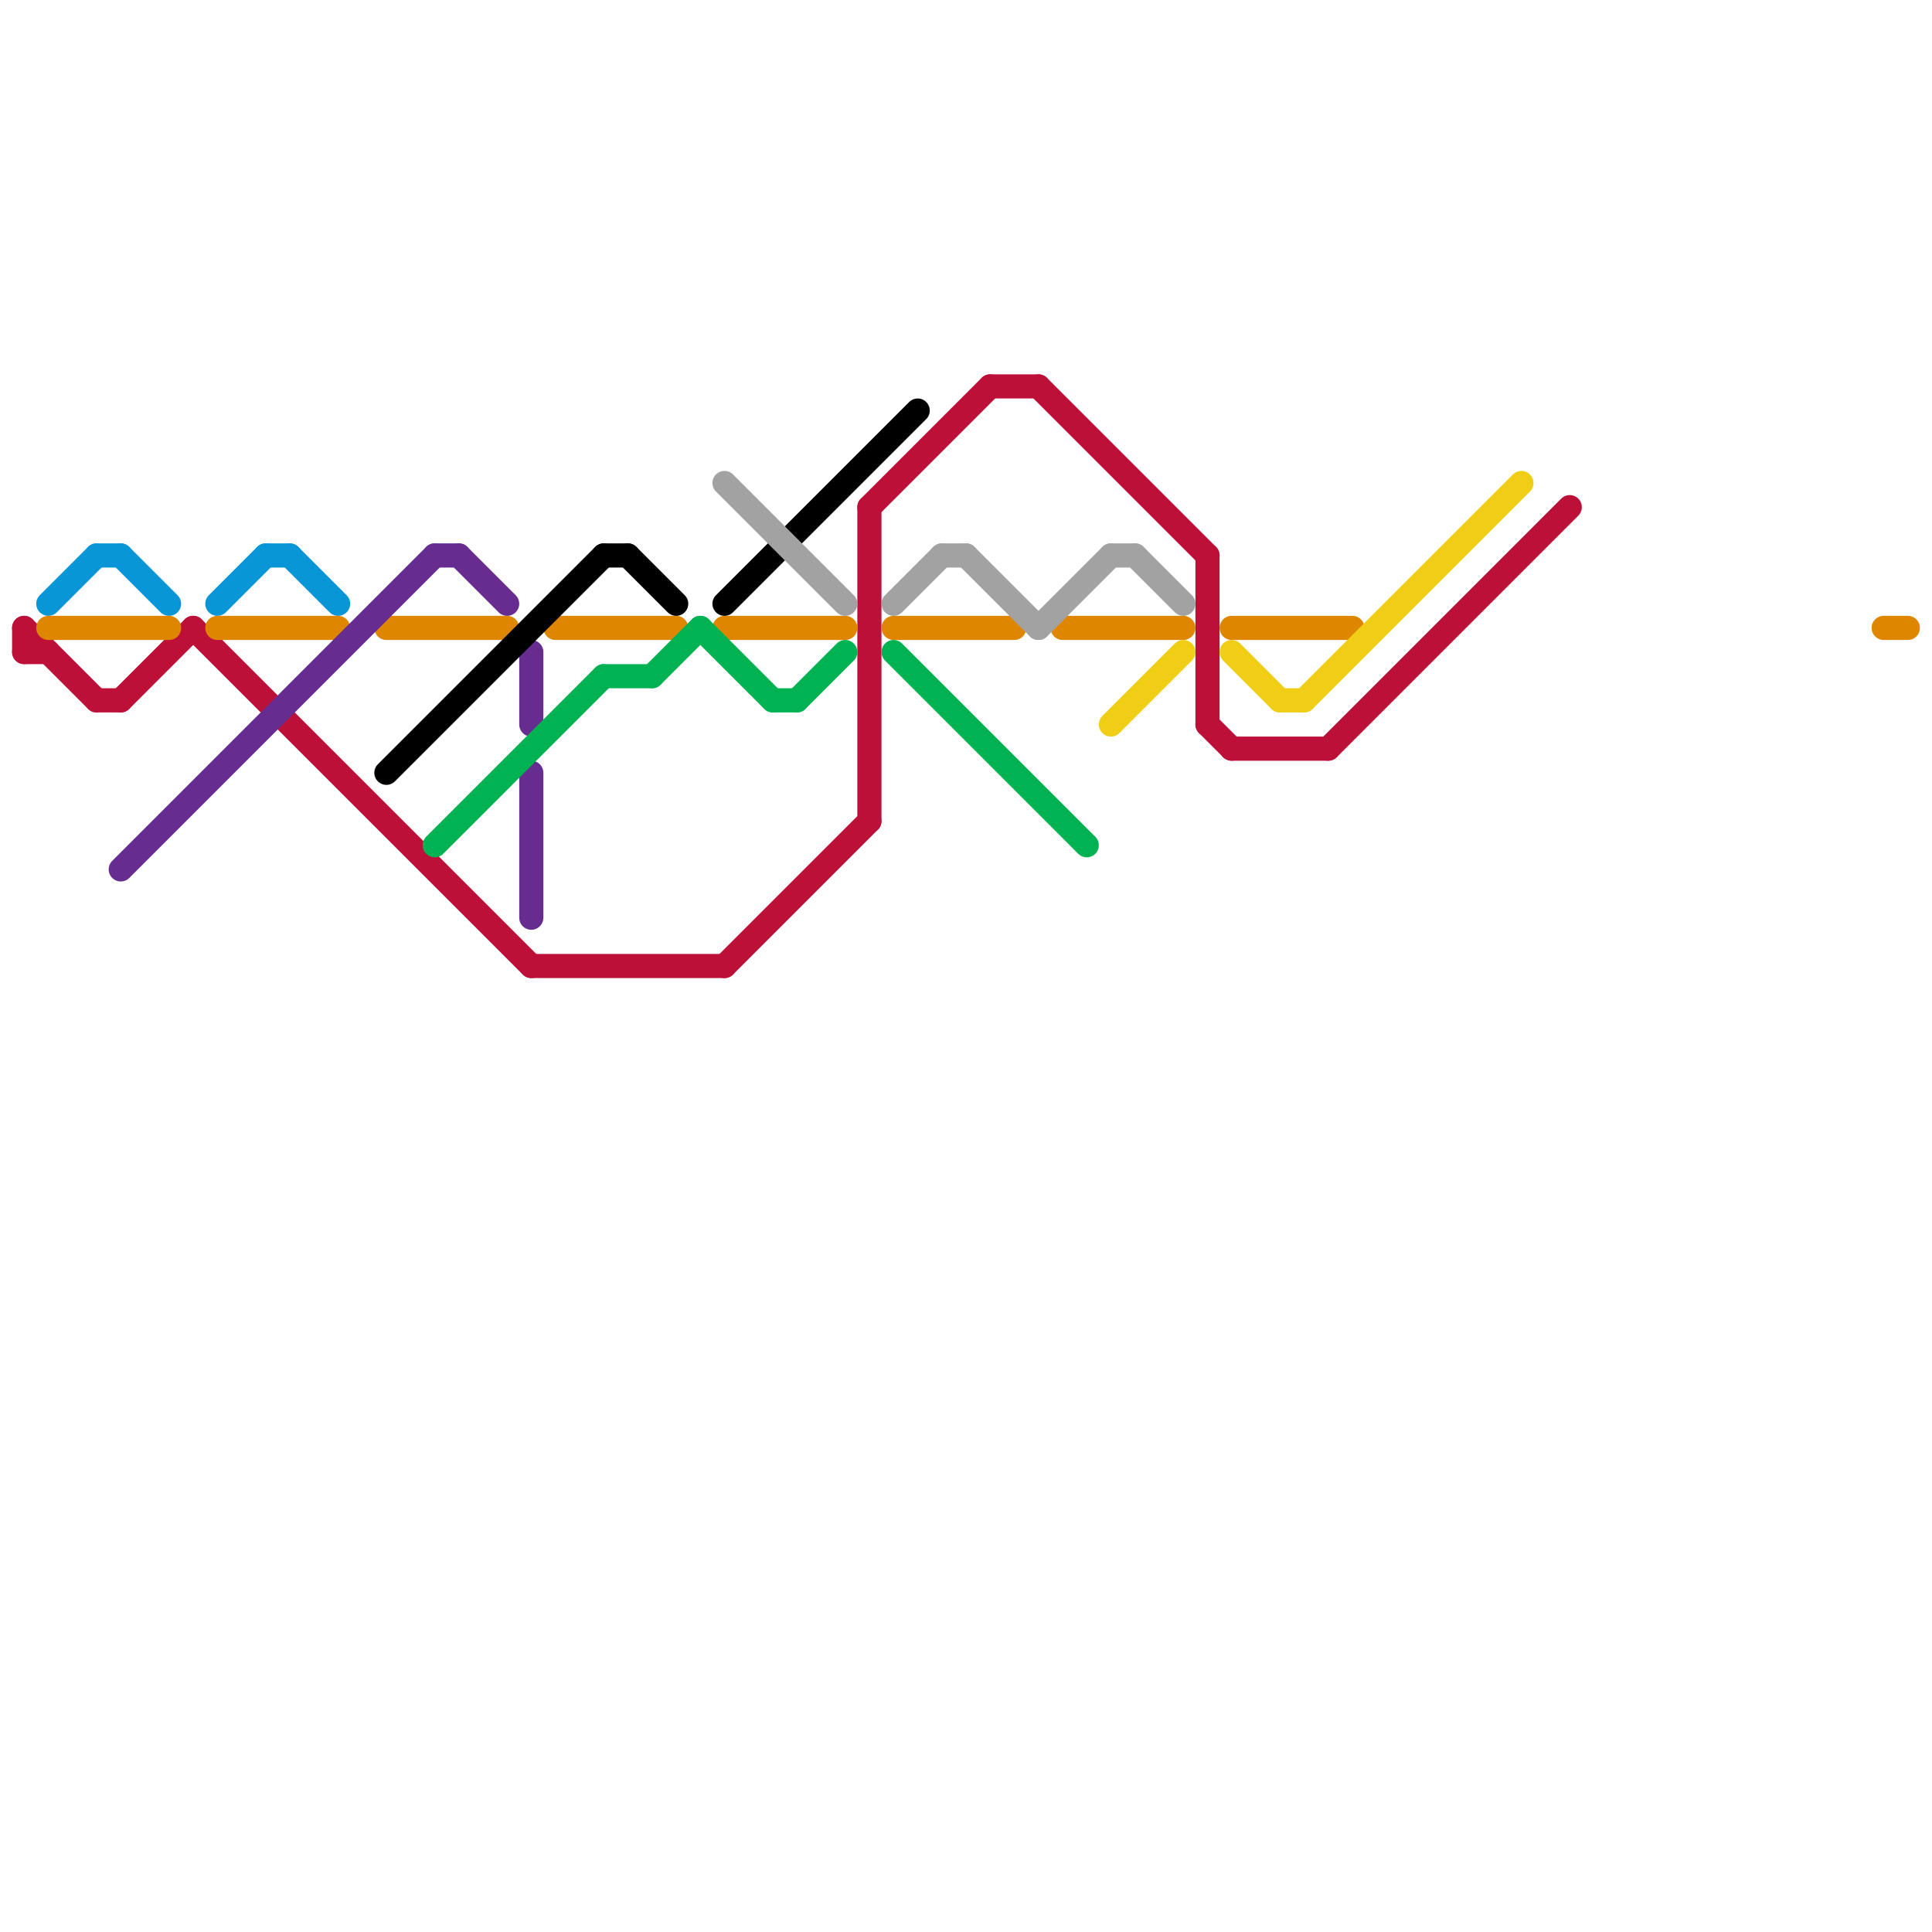 
<svg version="1.1" xmlns="http://www.w3.org/2000/svg" viewBox="0 0 80 80">
<style>text { font: 1px Helvetica; font-weight: 600; white-space: pre; dominant-baseline: central; } line { stroke-width: 1; fill: none; stroke-linecap: round; stroke-linejoin: round; } .c0 { stroke: #bd1038 } .c1 { stroke: #0896d7 } .c2 { stroke: #df8600 } .c3 { stroke: #662c90 } .c4 { stroke: #000000 } .c5 { stroke: #00b251 } .c6 { stroke: #a2a2a2 } .c7 { stroke: #f0ce15 }</style><defs><g id="wm-xf"><circle r="1.2" fill="#000"/><circle r="0.9" fill="#fff"/><circle r="0.6" fill="#000"/><circle r="0.3" fill="#fff"/></g><g id="wm"><circle r="0.6" fill="#000"/><circle r="0.3" fill="#fff"/></g></defs><line class="c0" x1="5" y1="29" x2="8" y2="26"/><line class="c0" x1="36" y1="21" x2="36" y2="34"/><line class="c0" x1="41" y1="16" x2="43" y2="16"/><line class="c0" x1="1" y1="26" x2="4" y2="29"/><line class="c0" x1="8" y1="26" x2="22" y2="40"/><line class="c0" x1="30" y1="40" x2="36" y2="34"/><line class="c0" x1="43" y1="16" x2="50" y2="23"/><line class="c0" x1="1" y1="26" x2="1" y2="27"/><line class="c0" x1="50" y1="30" x2="51" y2="31"/><line class="c0" x1="4" y1="29" x2="5" y2="29"/><line class="c0" x1="22" y1="40" x2="30" y2="40"/><line class="c0" x1="36" y1="21" x2="41" y2="16"/><line class="c0" x1="51" y1="31" x2="55" y2="31"/><line class="c0" x1="55" y1="31" x2="65" y2="21"/><line class="c0" x1="1" y1="27" x2="2" y2="27"/><line class="c0" x1="50" y1="23" x2="50" y2="30"/><line class="c1" x1="11" y1="23" x2="12" y2="23"/><line class="c1" x1="5" y1="23" x2="7" y2="25"/><line class="c1" x1="2" y1="25" x2="4" y2="23"/><line class="c1" x1="4" y1="23" x2="5" y2="23"/><line class="c1" x1="9" y1="25" x2="11" y2="23"/><line class="c1" x1="12" y1="23" x2="14" y2="25"/><line class="c2" x1="23" y1="26" x2="28" y2="26"/><line class="c2" x1="9" y1="26" x2="14" y2="26"/><line class="c2" x1="16" y1="26" x2="21" y2="26"/><line class="c2" x1="2" y1="26" x2="7" y2="26"/><line class="c2" x1="44" y1="26" x2="49" y2="26"/><line class="c2" x1="78" y1="26" x2="79" y2="26"/><line class="c2" x1="51" y1="26" x2="56" y2="26"/><line class="c2" x1="37" y1="26" x2="42" y2="26"/><line class="c2" x1="30" y1="26" x2="35" y2="26"/><line class="c3" x1="22" y1="32" x2="22" y2="38"/><line class="c3" x1="19" y1="23" x2="21" y2="25"/><line class="c3" x1="18" y1="23" x2="19" y2="23"/><line class="c3" x1="5" y1="36" x2="18" y2="23"/><line class="c3" x1="22" y1="27" x2="22" y2="30"/><line class="c4" x1="25" y1="23" x2="26" y2="23"/><line class="c4" x1="26" y1="23" x2="28" y2="25"/><line class="c4" x1="30" y1="25" x2="38" y2="17"/><line class="c4" x1="16" y1="32" x2="25" y2="23"/><line class="c5" x1="37" y1="27" x2="45" y2="35"/><line class="c5" x1="18" y1="35" x2="25" y2="28"/><line class="c5" x1="27" y1="28" x2="29" y2="26"/><line class="c5" x1="33" y1="29" x2="35" y2="27"/><line class="c5" x1="32" y1="29" x2="33" y2="29"/><line class="c5" x1="29" y1="26" x2="32" y2="29"/><line class="c5" x1="25" y1="28" x2="27" y2="28"/><line class="c6" x1="47" y1="23" x2="49" y2="25"/><line class="c6" x1="39" y1="23" x2="40" y2="23"/><line class="c6" x1="37" y1="25" x2="39" y2="23"/><line class="c6" x1="40" y1="23" x2="43" y2="26"/><line class="c6" x1="46" y1="23" x2="47" y2="23"/><line class="c6" x1="30" y1="20" x2="35" y2="25"/><line class="c6" x1="43" y1="26" x2="46" y2="23"/><line class="c7" x1="53" y1="29" x2="54" y2="29"/><line class="c7" x1="54" y1="29" x2="63" y2="20"/><line class="c7" x1="51" y1="27" x2="53" y2="29"/><line class="c7" x1="46" y1="30" x2="49" y2="27"/>
</svg>
